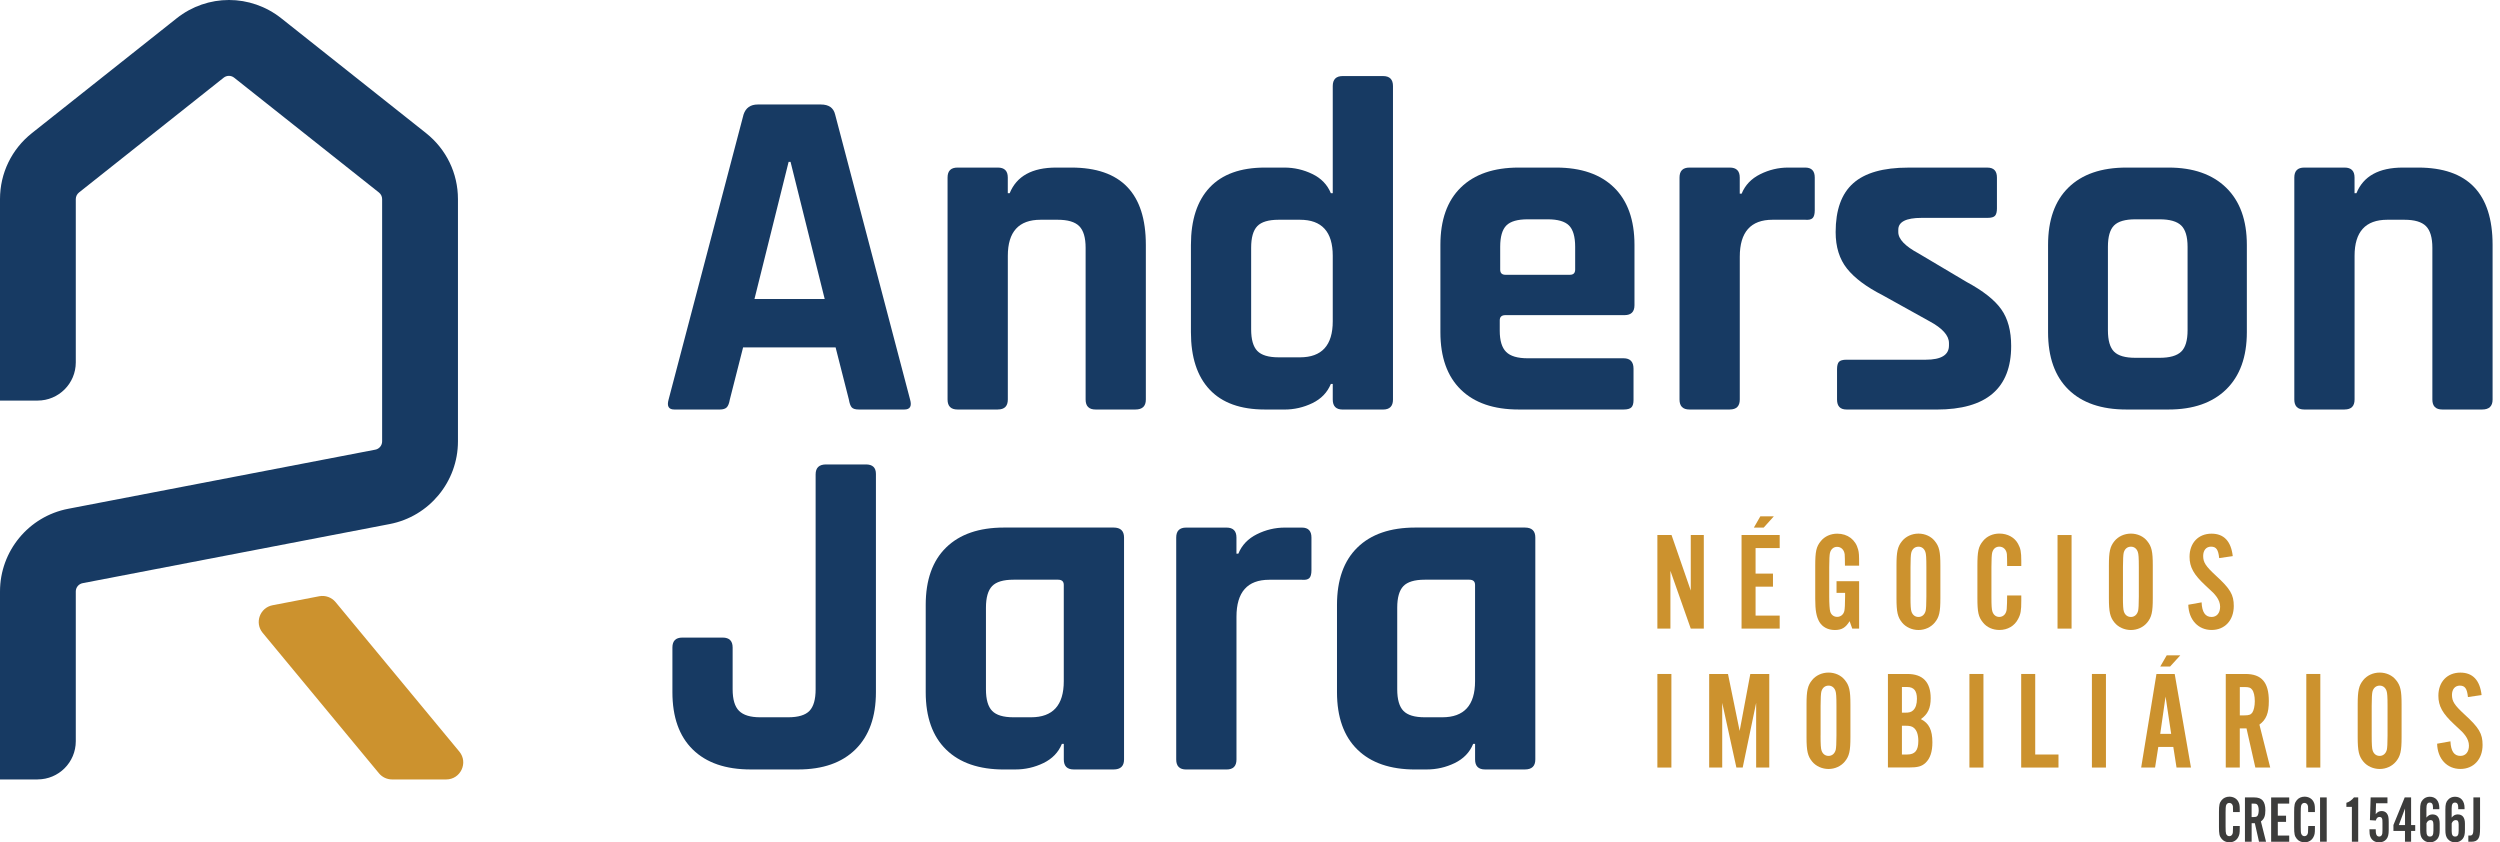 <svg xmlns="http://www.w3.org/2000/svg" width="276" height="93" viewBox="0 0 276 93" fill="none"><g clip-path="url(#clip0_210_101)"><path d="M4.152 86.051H0V65.297C0 60.841 3.162 57.008 7.538 56.168L41.433 49.643C41.872 49.56 42.187 49.174 42.187 48.728V21.981C42.187 21.696 42.06 21.429 41.835 21.253L25.851 8.577C25.513 8.307 25.033 8.307 24.692 8.577L8.719 21.253C8.498 21.429 8.367 21.699 8.367 21.981V40.008C8.367 42.337 6.481 44.224 4.152 44.224H0V21.981C0 19.127 1.283 16.471 3.522 14.697L19.502 2.022C22.903 -0.675 27.655 -0.675 31.056 2.022L47.036 14.697C49.272 16.471 50.558 19.127 50.558 21.981V48.728C50.558 53.176 47.389 57.016 43.02 57.856L9.121 64.382C8.686 64.468 8.367 64.85 8.367 65.297V81.832C8.367 84.161 6.481 86.047 4.152 86.047V86.051Z" fill="#173A63"></path><path d="M50.708 82.972L37.049 66.474C36.611 65.945 35.92 65.698 35.245 65.825L30.089 66.819C28.686 67.089 28.086 68.766 28.997 69.864L41.835 85.368C42.191 85.799 42.724 86.051 43.282 86.051H49.26C50.85 86.051 51.724 84.198 50.708 82.972Z" fill="#CC922E"></path><path d="M186.66 69.399L184.414 63.02V69.399H182.974V59.067H184.537L186.66 65.199V59.067H188.1V69.399H186.66Z" fill="#CC922E"></path><path d="M196.478 60.507H193.816V63.328H195.736V64.768H193.816V67.959H196.478V69.399H192.267V59.067H196.478V60.507ZM194.341 57.005H195.83L194.712 58.246H193.628L194.341 57.005Z" fill="#CC922E"></path><path d="M205.25 69.399H204.489L204.196 68.578C203.761 69.291 203.33 69.553 202.569 69.553C201.808 69.553 201.207 69.227 200.866 68.672C200.525 68.083 200.401 67.385 200.401 66.103V62.495C200.401 60.886 200.51 60.357 201.02 59.739C201.44 59.214 202.104 58.917 202.831 58.917C203.979 58.917 204.86 59.585 205.138 60.669C205.232 61.04 205.247 61.212 205.247 62.45H203.683C203.683 61.831 203.668 61.426 203.653 61.194C203.589 60.699 203.266 60.372 202.816 60.372C202.43 60.372 202.134 60.62 202.025 61.055C201.98 61.242 201.946 61.782 201.946 62.604V65.87C201.946 66.647 201.991 67.31 202.055 67.513C202.164 67.884 202.456 68.102 202.828 68.102C203.199 68.102 203.525 67.854 203.619 67.438C203.664 67.22 203.698 66.725 203.698 65.874V65.454H202.753V64.168H205.247V69.403L205.25 69.399Z" fill="#CC922E"></path><path d="M214.217 66.035C214.217 67.569 214.094 68.128 213.598 68.732C213.178 69.242 212.515 69.553 211.802 69.553C211.09 69.553 210.407 69.242 209.991 68.732C209.496 68.128 209.372 67.554 209.372 66.035V62.428C209.372 60.909 209.496 60.335 209.991 59.731C210.407 59.221 211.075 58.91 211.802 58.91C212.53 58.91 213.197 59.221 213.598 59.731C214.094 60.335 214.217 60.894 214.217 62.428V66.035ZM210.917 65.867C210.917 66.842 210.947 67.307 211.026 67.524C211.15 67.895 211.431 68.113 211.802 68.113C212.173 68.113 212.485 67.865 212.593 67.43C212.638 67.228 212.672 66.733 212.672 65.867V62.6C212.672 61.591 212.642 61.16 212.563 60.942C212.44 60.571 212.162 60.354 211.806 60.354C211.401 60.354 211.108 60.601 211 61.036C210.951 61.239 210.921 61.764 210.921 62.6V65.867H210.917Z" fill="#CC922E"></path><path d="M221.59 62.487C221.59 61.884 221.575 61.419 221.56 61.171C221.5 60.676 221.174 60.35 220.724 60.35C220.319 60.35 220.041 60.597 219.933 61.032C219.888 61.235 219.854 61.73 219.854 62.596V65.878C219.854 66.868 219.884 67.303 219.963 67.52C220.086 67.892 220.364 68.109 220.72 68.109C221.17 68.109 221.497 67.768 221.542 67.243C221.572 66.965 221.587 66.204 221.587 65.739H223.15V66.328C223.15 67.397 223.09 67.798 222.794 68.342C222.408 69.099 221.647 69.549 220.735 69.549C220.008 69.549 219.34 69.257 218.924 68.728C218.414 68.109 218.305 67.596 218.305 65.987V62.484C218.305 60.856 218.414 60.346 218.924 59.727C219.344 59.202 220.008 58.906 220.735 58.906C221.635 58.906 222.408 59.326 222.794 60.039C223.072 60.549 223.15 60.92 223.15 61.929V62.487H221.587H221.59Z" fill="#CC922E"></path><path d="M228.701 69.399H227.152V59.067H228.701V69.399Z" fill="#CC922E"></path><path d="M237.668 66.035C237.668 67.569 237.544 68.128 237.049 68.732C236.633 69.242 235.965 69.553 235.253 69.553C234.54 69.553 233.858 69.242 233.441 68.732C232.946 68.128 232.823 67.554 232.823 66.035V62.428C232.823 60.909 232.946 60.335 233.441 59.731C233.861 59.221 234.525 58.91 235.253 58.91C235.98 58.91 236.648 59.221 237.049 59.731C237.544 60.335 237.668 60.894 237.668 62.428V66.035ZM234.371 65.867C234.371 66.842 234.401 67.307 234.48 67.524C234.604 67.895 234.885 68.113 235.256 68.113C235.628 68.113 235.939 67.865 236.048 67.43C236.093 67.228 236.127 66.733 236.127 65.867V62.6C236.127 61.591 236.097 61.16 236.018 60.942C235.894 60.571 235.613 60.354 235.26 60.354C234.855 60.354 234.563 60.601 234.454 61.036C234.409 61.239 234.375 61.764 234.375 62.6V65.867H234.371Z" fill="#CC922E"></path><path d="M244.996 61.606C244.902 60.676 244.67 60.35 244.096 60.35C243.567 60.35 243.23 60.755 243.23 61.374C243.23 62.086 243.507 62.503 244.61 63.526C246.219 64.996 246.609 65.649 246.609 66.902C246.609 68.481 245.619 69.549 244.16 69.549C242.701 69.549 241.636 68.451 241.587 66.763L243.057 66.5C243.102 67.584 243.462 68.113 244.156 68.113C244.73 68.113 245.101 67.678 245.101 66.984C245.101 66.598 244.962 66.227 244.7 65.87C244.452 65.544 244.358 65.435 243.492 64.648C242.191 63.44 241.726 62.619 241.726 61.471C241.726 59.937 242.701 58.917 244.156 58.917C245.521 58.917 246.309 59.754 246.496 61.396L244.996 61.614V61.606Z" fill="#CC922E"></path><path d="M184.522 84.738H182.974V74.406H184.522V84.738Z" fill="#CC922E"></path><path d="M193.879 84.738V77.597L192.394 84.738H191.697L190.133 77.597V84.738H188.693V74.406H190.77L192.057 80.695L193.234 74.406H195.327V84.738H193.887H193.879Z" fill="#CC922E"></path><path d="M204.286 81.378C204.286 82.912 204.163 83.471 203.668 84.074C203.251 84.584 202.584 84.896 201.871 84.896C201.159 84.896 200.476 84.584 200.06 84.074C199.565 83.471 199.441 82.897 199.441 81.378V77.77C199.441 76.251 199.565 75.677 200.06 75.074C200.48 74.564 201.144 74.252 201.871 74.252C202.599 74.252 203.266 74.564 203.668 75.074C204.163 75.677 204.286 76.236 204.286 77.77V81.378ZM200.99 81.205C200.99 82.18 201.02 82.645 201.099 82.863C201.222 83.234 201.504 83.452 201.875 83.452C202.246 83.452 202.558 83.204 202.666 82.769C202.711 82.567 202.745 82.072 202.745 81.205V77.939C202.745 76.93 202.715 76.499 202.636 76.281C202.513 75.91 202.231 75.692 201.879 75.692C201.474 75.692 201.181 75.94 201.072 76.375C201.027 76.577 200.994 77.103 200.994 77.939V81.205H200.99Z" fill="#CC922E"></path><path d="M208.423 74.406H210.576C212.278 74.406 213.148 75.302 213.148 77.084C213.148 78.168 212.837 78.85 212.065 79.39C212.961 79.84 213.336 80.598 213.336 81.959C213.336 82.998 213.088 83.74 212.578 84.221C212.158 84.607 211.727 84.731 210.718 84.731H208.427V74.398L208.423 74.406ZM210.298 78.681C210.778 78.681 210.996 78.618 211.213 78.419C211.491 78.156 211.63 77.736 211.63 77.147C211.63 76.266 211.288 75.846 210.561 75.846H209.972V78.681H210.298ZM210.546 83.298C211.412 83.298 211.783 82.863 211.783 81.794C211.783 81.126 211.615 80.617 211.288 80.354C211.086 80.181 210.838 80.121 210.358 80.121H209.972V83.298H210.546Z" fill="#CC922E"></path><path d="M218.973 84.738H217.424V74.406H218.973V84.738Z" fill="#CC922E"></path><path d="M227.261 84.738H223.139V74.406H224.688V83.298H227.257V84.738H227.261Z" fill="#CC922E"></path><path d="M232.496 84.738H230.947V74.406H232.496V84.738Z" fill="#CC922E"></path><path d="M238.275 82.462L237.919 84.738H236.385L238.073 74.406H240.087L241.883 84.738H240.289L239.933 82.462H238.275ZM239.202 72.347H240.706L239.577 73.585H238.493L239.206 72.347H239.202ZM239.078 76.9L238.489 81.022H239.697L239.078 76.9Z" fill="#CC922E"></path><path d="M247.272 84.738H245.724V74.406H247.891C249.688 74.406 250.479 75.336 250.479 77.395C250.479 78.726 250.201 79.439 249.44 79.998L250.633 84.738H248.99L248.015 80.418H247.272V84.738ZM247.771 78.978C248.296 78.978 248.499 78.899 248.668 78.651C248.821 78.404 248.93 77.939 248.93 77.414C248.93 76.855 248.821 76.36 248.623 76.127C248.469 75.91 248.266 75.85 247.771 75.85H247.276V78.978H247.771Z" fill="#CC922E"></path><path d="M256.164 84.738H254.616V74.406H256.164V84.738Z" fill="#CC922E"></path><path d="M265.135 81.378C265.135 82.912 265.011 83.471 264.516 84.074C264.096 84.584 263.433 84.896 262.72 84.896C262.007 84.896 261.325 84.584 260.909 84.074C260.414 83.471 260.29 82.897 260.29 81.378V77.77C260.29 76.251 260.414 75.677 260.909 75.074C261.329 74.564 261.992 74.252 262.72 74.252C263.448 74.252 264.115 74.564 264.516 75.074C265.011 75.677 265.135 76.236 265.135 77.77V81.378ZM261.835 81.205C261.835 82.18 261.865 82.645 261.944 82.863C262.067 83.234 262.345 83.452 262.716 83.452C263.087 83.452 263.399 83.204 263.507 82.769C263.553 82.567 263.586 82.072 263.586 81.205V77.939C263.586 76.93 263.556 76.499 263.477 76.281C263.354 75.91 263.076 75.692 262.72 75.692C262.319 75.692 262.022 75.94 261.914 76.375C261.869 76.577 261.835 77.103 261.835 77.939V81.205Z" fill="#CC922E"></path><path d="M272.459 76.949C272.366 76.019 272.133 75.692 271.563 75.692C271.038 75.692 270.697 76.094 270.697 76.716C270.697 77.429 270.974 77.849 272.077 78.869C273.69 80.339 274.076 80.992 274.076 82.244C274.076 83.823 273.086 84.892 271.627 84.892C270.168 84.892 269.103 83.793 269.058 82.105L270.528 81.843C270.577 82.927 270.933 83.452 271.627 83.452C272.201 83.452 272.572 83.017 272.572 82.323C272.572 81.937 272.433 81.565 272.171 81.209C271.923 80.883 271.829 80.774 270.963 79.987C269.662 78.779 269.197 77.958 269.197 76.81C269.197 75.276 270.172 74.256 271.627 74.256C272.988 74.256 273.78 75.092 273.967 76.735L272.467 76.953L272.459 76.949Z" fill="#CC922E"></path><path d="M79.473 45.21H74.444C73.813 45.21 73.607 44.842 73.813 44.111L82.09 12.635C82.334 11.903 82.859 11.536 83.662 11.536H90.626C91.496 11.536 92.021 11.903 92.197 12.635L100.474 44.111C100.684 44.842 100.474 45.21 99.844 45.21H94.815C94.429 45.21 94.17 45.131 94.031 44.974C93.889 44.816 93.787 44.527 93.716 44.111L92.25 38.351H82.038L80.572 44.111C80.5 44.531 80.388 44.816 80.23 44.974C80.073 45.131 79.818 45.21 79.473 45.21ZM87.063 17.87L83.294 33.006H91.046L87.277 17.87H87.067H87.063Z" fill="#173A63"></path><path d="M110.161 45.21H105.71C104.978 45.21 104.611 44.842 104.611 44.111V19.599C104.611 18.864 104.978 18.5 105.71 18.5H110.161C110.896 18.5 111.26 18.868 111.26 19.599V21.328H111.47C112.239 19.442 113.949 18.5 116.601 18.5H118.277C123.76 18.5 126.501 21.347 126.501 27.036V44.111C126.501 44.842 126.119 45.21 125.35 45.21H120.951C120.216 45.21 119.852 44.842 119.852 44.111V27.351C119.852 26.233 119.616 25.438 119.147 24.966C118.675 24.493 117.88 24.261 116.766 24.261H114.879C112.472 24.261 111.264 25.588 111.264 28.24V44.107C111.264 44.839 110.896 45.206 110.165 45.206L110.161 45.21Z" fill="#173A63"></path><path d="M141.791 45.21H139.646C136.957 45.21 134.925 44.479 133.545 43.012C132.164 41.546 131.478 39.434 131.478 36.674V27.04C131.478 24.283 132.168 22.168 133.545 20.702C134.925 19.235 136.957 18.5 139.646 18.5H141.791C142.875 18.5 143.903 18.736 144.882 19.209C145.861 19.682 146.539 20.387 146.926 21.332H147.136V9.496C147.136 8.764 147.503 8.397 148.234 8.397H152.686C153.417 8.397 153.785 8.764 153.785 9.496V44.115C153.785 44.846 153.417 45.214 152.686 45.214H148.234C147.499 45.214 147.136 44.846 147.136 44.115V42.386H146.926C146.539 43.327 145.861 44.036 144.882 44.509C143.903 44.981 142.875 45.214 141.791 45.214V45.21ZM147.136 35.467V28.24C147.136 25.588 145.932 24.261 143.52 24.261H141.161C140.044 24.261 139.256 24.497 138.806 24.966C138.352 25.438 138.127 26.233 138.127 27.351V36.359C138.127 37.477 138.352 38.272 138.806 38.741C139.26 39.213 140.044 39.449 141.161 39.449H143.52C145.928 39.449 147.136 38.122 147.136 35.47V35.467Z" fill="#173A63"></path><path d="M179.238 45.21H167.665C164.905 45.21 162.774 44.479 161.274 43.012C159.774 41.546 159.02 39.434 159.02 36.674V27.04C159.02 24.283 159.77 22.168 161.274 20.702C162.774 19.235 164.905 18.5 167.665 18.5H171.801C174.558 18.5 176.688 19.235 178.192 20.702C179.692 22.168 180.446 24.279 180.446 27.04V33.693C180.446 34.428 180.078 34.791 179.347 34.791H166.202C165.782 34.791 165.572 34.983 165.572 35.369V36.52C165.572 37.604 165.808 38.381 166.277 38.849C166.75 39.322 167.541 39.554 168.662 39.554H179.242C179.973 39.554 180.341 39.941 180.341 40.706V44.163C180.341 44.55 180.262 44.82 180.104 44.974C179.947 45.131 179.662 45.21 179.242 45.21H179.238ZM166.198 30.336H173.32C173.703 30.336 173.898 30.145 173.898 29.759V27.246C173.898 26.128 173.669 25.345 173.215 24.891C172.761 24.437 171.974 24.212 170.86 24.212H168.659C167.541 24.212 166.753 24.437 166.303 24.891C165.85 25.345 165.621 26.132 165.621 27.246V29.759C165.621 30.145 165.812 30.336 166.198 30.336Z" fill="#173A63"></path><path d="M190.969 45.21H186.518C185.782 45.21 185.419 44.842 185.419 44.111V19.599C185.419 18.864 185.786 18.5 186.518 18.5H190.969C191.7 18.5 192.068 18.868 192.068 19.599V21.38H192.278C192.661 20.439 193.343 19.723 194.322 19.235C195.301 18.748 196.328 18.5 197.412 18.5H199.299C199.996 18.5 200.349 18.868 200.349 19.599V23.214C200.349 23.634 200.27 23.919 200.112 24.077C199.955 24.234 199.685 24.294 199.299 24.261H195.687C193.279 24.261 192.072 25.622 192.072 28.345V44.107C192.072 44.839 191.704 45.206 190.973 45.206L190.969 45.21Z" fill="#173A63"></path><path d="M213.805 45.21H203.855C203.158 45.21 202.809 44.842 202.809 44.111V40.758C202.809 40.376 202.88 40.102 203.019 39.948C203.158 39.794 203.439 39.712 203.855 39.712H212.601C214.311 39.712 215.166 39.187 215.166 38.141V37.878C215.166 37.042 214.45 36.239 213.021 35.47L207.838 32.59C206.057 31.683 204.748 30.704 203.911 29.657C203.075 28.611 202.655 27.265 202.655 25.626C202.655 23.181 203.3 21.384 204.594 20.233C205.884 19.081 207.909 18.504 210.669 18.504H219.415C220.113 18.504 220.462 18.872 220.462 19.603V23.008C220.462 23.391 220.39 23.664 220.252 23.818C220.113 23.976 219.831 24.054 219.415 24.054H212.136C210.426 24.054 209.571 24.493 209.571 25.363V25.626C209.571 26.395 210.321 27.178 211.821 27.985L217.113 31.128C218.928 32.106 220.203 33.108 220.934 34.139C221.669 35.17 222.033 36.524 222.033 38.197C222.033 42.877 219.291 45.214 213.808 45.214L213.805 45.21Z" fill="#173A63"></path><path d="M239.412 45.21H234.75C231.99 45.21 229.86 44.479 228.36 43.012C226.86 41.546 226.106 39.434 226.106 36.674V27.04C226.106 24.283 226.856 22.168 228.36 20.702C229.86 19.235 231.99 18.5 234.75 18.5H239.412C242.134 18.5 244.257 19.243 245.776 20.728C247.295 22.213 248.052 24.317 248.052 27.04V36.674C248.052 39.397 247.291 41.501 245.776 42.986C244.257 44.471 242.134 45.21 239.412 45.21ZM235.748 39.502H238.418C239.536 39.502 240.331 39.277 240.803 38.823C241.276 38.369 241.508 37.582 241.508 36.464V27.246C241.508 26.128 241.272 25.345 240.803 24.891C240.334 24.437 239.536 24.212 238.418 24.212H235.748C234.63 24.212 233.843 24.437 233.393 24.891C232.939 25.345 232.714 26.132 232.714 27.246V36.464C232.714 37.582 232.939 38.369 233.393 38.823C233.846 39.277 234.63 39.502 235.748 39.502Z" fill="#173A63"></path><path d="M258.842 45.21H254.39C253.659 45.21 253.292 44.842 253.292 44.111V19.599C253.292 18.864 253.659 18.5 254.39 18.5H258.842C259.577 18.5 259.941 18.868 259.941 19.599V21.328H260.151C260.92 19.442 262.63 18.5 265.281 18.5H266.958C272.441 18.5 275.182 21.347 275.182 27.036V44.111C275.182 44.842 274.8 45.21 274.031 45.21H269.632C268.897 45.21 268.533 44.842 268.533 44.111V27.351C268.533 26.233 268.297 25.438 267.828 24.966C267.355 24.493 266.56 24.261 265.446 24.261H263.56C261.152 24.261 259.945 25.588 259.945 28.24V44.107C259.945 44.839 259.577 45.206 258.846 45.206L258.842 45.21Z" fill="#173A63"></path><path d="M91.204 51.274H95.603C96.334 51.274 96.702 51.623 96.702 52.321V76.412C96.702 79.135 95.951 81.239 94.451 82.724C92.951 84.209 90.836 84.948 88.113 84.948H82.878C80.118 84.948 77.987 84.217 76.487 82.75C74.987 81.284 74.234 79.173 74.234 76.412V71.488C74.234 70.753 74.601 70.389 75.332 70.389H79.784C80.515 70.389 80.883 70.757 80.883 71.488V76.097C80.883 77.215 81.119 78.01 81.592 78.479C82.064 78.951 82.84 79.188 83.921 79.188H87.011C88.128 79.188 88.912 78.951 89.366 78.479C89.82 78.006 90.045 77.215 90.045 76.097V52.373C90.045 51.642 90.427 51.274 91.196 51.274H91.204Z" fill="#173A63"></path><path d="M112.1 84.952H110.844C108.084 84.952 105.954 84.221 104.453 82.754C102.953 81.288 102.199 79.176 102.199 76.416V66.782C102.199 64.025 102.95 61.91 104.453 60.444C105.957 58.977 108.084 58.242 110.844 58.242H122.942C123.707 58.242 124.094 58.61 124.094 59.341V83.849C124.094 84.581 123.707 84.948 122.942 84.948H118.543C117.812 84.948 117.444 84.581 117.444 83.849V82.12H117.234C116.852 83.062 116.169 83.77 115.191 84.243C114.212 84.716 113.184 84.948 112.1 84.948V84.952ZM117.441 75.209V64.576C117.441 64.194 117.231 63.999 116.811 63.999H111.887C110.769 63.999 109.985 64.235 109.531 64.704C109.078 65.177 108.849 65.972 108.849 67.089V76.097C108.849 77.215 109.074 78.01 109.531 78.479C109.985 78.951 110.769 79.188 111.887 79.188H113.825C116.233 79.188 117.441 77.86 117.441 75.209Z" fill="#173A63"></path><path d="M135.405 84.952H130.953C130.222 84.952 129.854 84.584 129.854 83.853V59.345C129.854 58.61 130.222 58.246 130.953 58.246H135.405C136.14 58.246 136.504 58.614 136.504 59.345V61.126H136.714C137.096 60.185 137.779 59.468 138.757 58.981C139.736 58.493 140.764 58.246 141.848 58.246H143.734C144.432 58.246 144.784 58.614 144.784 59.345V62.96C144.784 63.38 144.705 63.665 144.548 63.823C144.39 63.98 144.12 64.04 143.738 64.006H140.123C137.715 64.006 136.507 65.368 136.507 68.091V83.853C136.507 84.584 136.14 84.952 135.408 84.952H135.405Z" fill="#173A63"></path><path d="M157.505 84.952H156.249C153.489 84.952 151.358 84.221 149.858 82.754C148.358 81.288 147.604 79.176 147.604 76.416V66.782C147.604 64.025 148.354 61.91 149.858 60.444C151.358 58.977 153.489 58.242 156.249 58.242H168.347C169.116 58.242 169.499 58.61 169.499 59.341V83.849C169.499 84.581 169.112 84.948 168.347 84.948H163.948C163.217 84.948 162.849 84.581 162.849 83.849V82.12H162.639C162.257 83.062 161.574 83.77 160.599 84.243C159.62 84.716 158.589 84.948 157.509 84.948L157.505 84.952ZM162.846 75.209V64.576C162.846 64.194 162.636 63.999 162.216 63.999H157.291C156.174 63.999 155.39 64.235 154.936 64.704C154.482 65.177 154.254 65.972 154.254 67.089V76.097C154.254 77.215 154.482 78.01 154.936 78.479C155.39 78.951 156.174 79.188 157.291 79.188H159.23C161.638 79.188 162.846 77.86 162.846 75.209Z" fill="#173A63"></path><path d="M246.53 89.655C246.53 89.37 246.522 89.148 246.515 89.032C246.485 88.796 246.331 88.642 246.117 88.642C245.926 88.642 245.795 88.758 245.742 88.965C245.72 89.058 245.705 89.295 245.705 89.707V91.26C245.705 91.729 245.72 91.935 245.757 92.036C245.817 92.212 245.949 92.314 246.117 92.314C246.331 92.314 246.485 92.152 246.507 91.901C246.522 91.77 246.53 91.41 246.53 91.189H247.269V91.466C247.269 91.972 247.239 92.164 247.1 92.419C246.916 92.779 246.556 92.993 246.125 92.993C245.78 92.993 245.465 92.854 245.266 92.603C245.022 92.31 244.974 92.066 244.974 91.305V89.647C244.974 88.878 245.026 88.635 245.266 88.342C245.465 88.091 245.78 87.952 246.125 87.952C246.549 87.952 246.916 88.151 247.1 88.488C247.231 88.728 247.269 88.905 247.269 89.385V89.651H246.53V89.655Z" fill="#3C3C3B"></path><path d="M248.578 92.925H247.842V88.035H248.87C249.721 88.035 250.096 88.473 250.096 89.452C250.096 90.082 249.965 90.42 249.605 90.686L250.171 92.929H249.395L248.934 90.881H248.581V92.929L248.578 92.925ZM248.814 90.198C249.065 90.198 249.159 90.161 249.238 90.045C249.313 89.928 249.361 89.707 249.361 89.46C249.361 89.197 249.309 88.961 249.215 88.852C249.14 88.751 249.046 88.721 248.81 88.721H248.578V90.202H248.81L248.814 90.198Z" fill="#3C3C3B"></path><path d="M252.729 88.717H251.469V90.052H252.38V90.735H251.469V92.246H252.729V92.929H250.734V88.038H252.729V88.721V88.717Z" fill="#3C3C3B"></path><path d="M254.822 89.655C254.822 89.37 254.814 89.148 254.807 89.032C254.777 88.796 254.623 88.642 254.413 88.642C254.222 88.642 254.09 88.758 254.038 88.965C254.015 89.058 254 89.295 254 89.707V91.26C254 91.729 254.015 91.935 254.053 92.036C254.113 92.212 254.244 92.314 254.413 92.314C254.627 92.314 254.781 92.152 254.803 91.901C254.818 91.77 254.826 91.41 254.826 91.189H255.568V91.466C255.568 91.972 255.538 92.164 255.399 92.419C255.216 92.779 254.856 92.993 254.424 92.993C254.079 92.993 253.764 92.854 253.565 92.603C253.325 92.31 253.273 92.066 253.273 91.305V89.647C253.273 88.878 253.325 88.635 253.565 88.342C253.764 88.091 254.079 87.952 254.424 87.952C254.848 87.952 255.216 88.151 255.399 88.488C255.531 88.728 255.568 88.905 255.568 89.385V89.651H254.826L254.822 89.655Z" fill="#3C3C3B"></path><path d="M256.869 92.925H256.134V88.035H256.869V92.925Z" fill="#3C3C3B"></path><path d="M260.346 92.925H259.648V89.081H259.041V88.627C259.318 88.56 259.648 88.327 259.877 88.035H260.346V92.925Z" fill="#3C3C3B"></path><path d="M263.567 88.68H262.315L262.277 89.883C262.469 89.644 262.667 89.538 262.937 89.538C263.17 89.538 263.384 89.632 263.511 89.808C263.665 90.015 263.714 90.247 263.714 90.746V91.635C263.714 92.149 263.642 92.419 263.451 92.655C263.267 92.876 262.982 93 262.652 93C262.199 93 261.846 92.771 261.692 92.385C261.61 92.186 261.584 91.954 261.584 91.549H262.281C262.281 91.856 262.296 91.972 262.326 92.077C262.379 92.261 262.495 92.355 262.664 92.355C262.795 92.355 262.907 92.287 262.956 92.171C263.009 92.062 263.024 91.965 263.024 91.65V90.866C263.024 90.499 263.016 90.454 262.971 90.352C262.934 90.251 262.832 90.191 262.701 90.191C262.495 90.191 262.379 90.3 262.285 90.589L261.64 90.544L261.719 88.035H263.575V88.68H263.567Z" fill="#3C3C3B"></path><path d="M264.235 91.732V91.08L265.48 88.035H266.185V91.087H266.639V91.732H266.185V92.929H265.51V91.732H264.235ZM265.514 89.254L264.831 91.087H265.514V89.254Z" fill="#3C3C3B"></path><path d="M268.597 89.34C268.604 89.272 268.604 89.201 268.604 89.178C268.604 88.781 268.495 88.605 268.244 88.605C267.982 88.605 267.877 88.788 267.877 89.265V90.262C268.068 90.022 268.27 89.91 268.544 89.91C269.073 89.91 269.343 90.255 269.343 90.93V91.605C269.343 92.126 269.275 92.374 269.088 92.618C268.889 92.858 268.589 93 268.267 93C267.944 93 267.637 92.861 267.438 92.618C267.247 92.377 267.183 92.119 267.183 91.605V89.381C267.183 88.796 267.25 88.545 267.475 88.297C267.667 88.076 267.937 87.96 268.244 87.96C268.904 87.96 269.302 88.428 269.302 89.212C269.302 89.227 269.302 89.287 269.294 89.336H268.597V89.34ZM267.877 91.71C267.877 92.171 267.985 92.355 268.267 92.355C268.548 92.355 268.649 92.171 268.649 91.702V91.05C268.649 90.675 268.559 90.536 268.334 90.536C268.135 90.536 267.967 90.667 267.88 90.896V91.71H267.877Z" fill="#3C3C3B"></path><path d="M271.383 89.34C271.391 89.272 271.391 89.201 271.391 89.178C271.391 88.781 271.282 88.605 271.031 88.605C270.768 88.605 270.663 88.788 270.663 89.265V90.262C270.854 90.022 271.061 89.91 271.331 89.91C271.859 89.91 272.129 90.255 272.129 90.93V91.605C272.129 92.126 272.062 92.374 271.874 92.618C271.676 92.858 271.376 93 271.053 93C270.731 93 270.423 92.861 270.224 92.618C270.033 92.377 269.969 92.119 269.969 91.605V89.381C269.969 88.796 270.037 88.545 270.262 88.297C270.453 88.076 270.723 87.96 271.031 87.96C271.691 87.96 272.088 88.428 272.088 89.212C272.088 89.227 272.088 89.287 272.081 89.336H271.383V89.34ZM270.663 91.71C270.663 92.171 270.772 92.355 271.053 92.355C271.334 92.355 271.436 92.171 271.436 91.702V91.05C271.436 90.675 271.346 90.536 271.121 90.536C270.922 90.536 270.753 90.667 270.667 90.896V91.71H270.663Z" fill="#3C3C3B"></path><path d="M273.798 88.035V91.387C273.798 92.085 273.757 92.362 273.592 92.606C273.453 92.82 273.198 92.929 272.857 92.929H272.504V92.246H272.681C272.966 92.246 273.063 92.07 273.063 91.504V88.035H273.798Z" fill="#3C3C3B"></path></g><defs><clipPath id="clip0_210_101"><rect width="275.182" height="93" fill="white"></rect></clipPath></defs></svg>